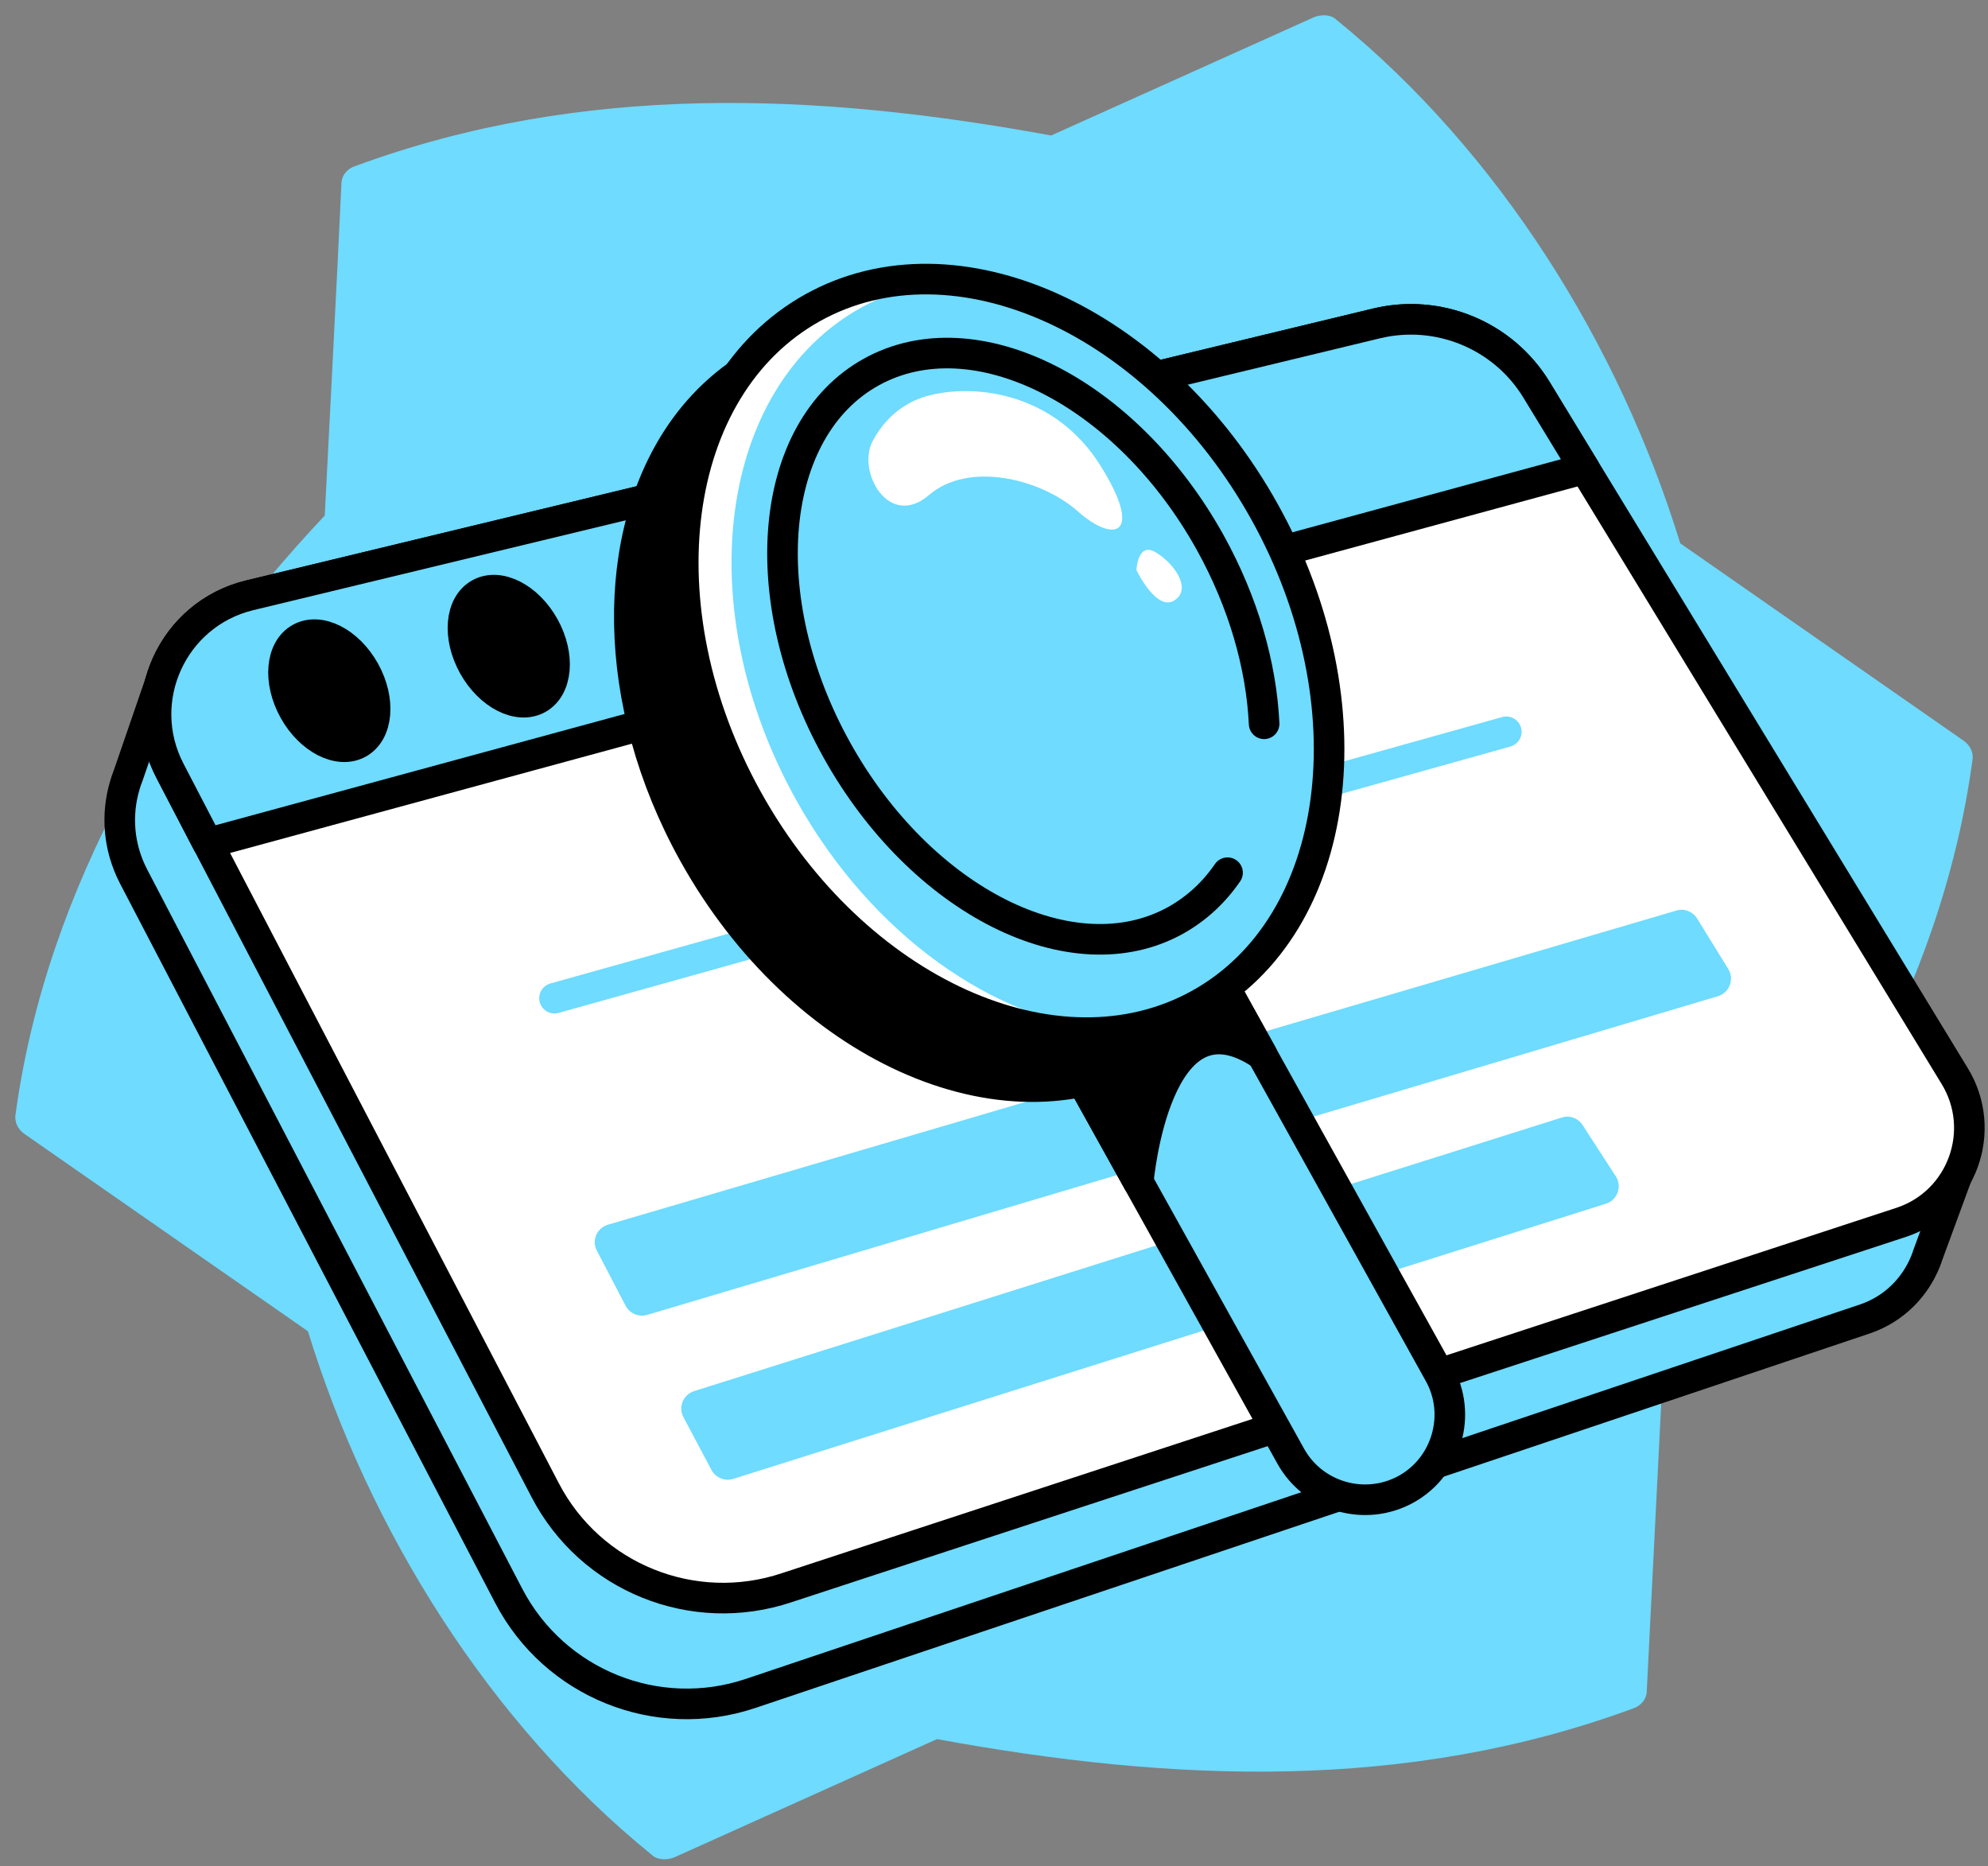 <svg width="65" height="61" viewBox="0 0 65 61" fill="none" xmlns="http://www.w3.org/2000/svg">
<rect x="0" y="0" width="65" height="61" fill="#808080" stroke="none"/>
<g id="Group 2517">
<path id="Vector" d="M54.938 17.761C52.935 11.253 49.023 4.973 43.7 0.649C43.52 0.469 43.197 0.469 42.97 0.559L34.369 4.429C26.677 3.017 19.033 2.7 11.617 5.428C11.341 5.517 11.162 5.745 11.162 6.02C11.072 8.113 10.618 16.852 10.618 16.852C5.516 22.265 1.514 29.047 0.51 36.416C0.462 36.691 0.599 36.919 0.785 37.056L10.068 43.516C12.071 50.023 15.983 56.304 21.306 60.628C21.486 60.807 21.809 60.807 22.036 60.718L30.637 56.848C38.329 58.26 45.973 58.577 53.389 55.849C53.664 55.759 53.844 55.532 53.844 55.257L54.388 44.425C59.484 39.012 63.492 32.229 64.49 24.86C64.538 24.585 64.401 24.358 64.215 24.221L54.938 17.761Z" fill="#6EDBFF"/>
<g id="Group 2091">
<path id="Vector_2" d="M62.959 41.227C62.983 41.167 63.007 41.102 63.025 41.042L64.317 37.531L61.822 36.879L49.023 16.166C47.934 14.401 45.829 13.534 43.807 14.019L7.663 22.745L5.3 22.129L4.188 25.359C4.146 25.461 4.11 25.568 4.08 25.676C3.799 26.621 3.865 27.68 4.367 28.649L16.634 52.167C18.13 55.032 21.485 56.383 24.541 55.355L60.985 43.111C61.93 42.788 62.618 42.076 62.959 41.227Z" fill="#6EDBFF" stroke="black" stroke-miterlimit="10" stroke-linecap="round" stroke-linejoin="round"/>
<path id="Vector_3" d="M62.175 39.952L25.731 51.896C22.669 52.925 19.313 51.573 17.824 48.708L5.557 25.196C4.354 22.893 5.634 20.07 8.164 19.46L45.009 10.572C47.024 10.087 49.13 10.949 50.224 12.719L63.903 35.161C65.004 36.943 64.16 39.288 62.175 39.952Z" fill="white" stroke="black" stroke-miterlimit="10" stroke-linecap="round" stroke-linejoin="round"/>
<path id="Vector_4" d="M51.809 15.32L50.224 12.719C49.136 10.954 47.03 10.087 45.009 10.571L8.164 19.459C5.64 20.07 4.354 22.887 5.557 25.195L6.789 27.564L51.809 15.32Z" fill="#6EDBFF" stroke="black" stroke-miterlimit="10" stroke-linecap="round" stroke-linejoin="round"/>
<path id="Vector_5" d="M11.72 24.293C12.358 23.938 12.449 22.883 11.923 21.936C11.396 20.988 10.453 20.508 9.814 20.863C9.176 21.217 9.086 22.273 9.612 23.22C10.138 24.167 11.082 24.647 11.72 24.293Z" fill="black" stroke="black" stroke-miterlimit="10" stroke-linecap="round" stroke-linejoin="round"/>
<path id="Vector_6" d="M17.587 22.837C18.225 22.483 18.316 21.427 17.79 20.48C17.263 19.533 16.319 19.053 15.681 19.408C15.043 19.762 14.953 20.817 15.479 21.765C16.005 22.712 16.949 23.192 17.587 22.837Z" fill="black" stroke="black" stroke-miterlimit="10" stroke-linecap="round" stroke-linejoin="round"/>
<path id="Vector_7" d="M18.13 32.629L49.25 23.921" stroke="#6EDBFF" stroke-miterlimit="10" stroke-linecap="round" stroke-linejoin="round"/>
<g id="Group">
<path id="Vector_8" d="M56.51 31.678L55.487 30.021C55.343 29.794 55.068 29.686 54.811 29.764L19.875 40.034C19.516 40.141 19.337 40.548 19.516 40.883L20.455 42.683C20.587 42.935 20.88 43.06 21.155 42.983L56.175 32.563C56.546 32.45 56.713 32.013 56.51 31.678Z" fill="#6EDBFF"/>
<path id="Vector_9" d="M51.066 36.53L22.697 45.472C22.338 45.585 22.171 45.992 22.344 46.321C22.625 46.847 23.014 47.589 23.265 48.056C23.403 48.307 23.696 48.426 23.971 48.343L52.507 39.347C52.884 39.227 53.046 38.785 52.83 38.45L51.748 36.781C51.598 36.548 51.323 36.446 51.066 36.53Z" fill="#6EDBFF"/>
</g>
<g id="Group_2">
<path id="Vector_10" d="M39.585 18.508C43.078 24.794 42.127 31.99 37.455 34.585C32.784 37.181 26.175 34.185 22.682 27.904C19.93 22.958 19.936 17.443 22.341 14.052C22.993 13.137 23.818 12.377 24.811 11.827C29.477 9.231 36.092 12.222 39.585 18.508Z" fill="black" stroke="black" stroke-miterlimit="10" stroke-linecap="round" stroke-linejoin="round"/>
<path id="Vector_11" d="M22.94 14.352C22.94 14.352 26.044 9.783 28.975 10.112C31.905 10.441 30.027 32.368 30.027 32.368C30.027 32.368 21.905 16.093 22.94 14.352Z" stroke="black" stroke-miterlimit="10" stroke-linecap="round" stroke-linejoin="round"/>
<path id="Vector_12" d="M45.979 48.677C44.639 49.418 42.941 48.934 42.199 47.594L33.215 31.439C32.474 30.099 32.958 28.401 34.298 27.659C35.638 26.917 37.337 27.402 38.078 28.741L47.056 44.903C47.798 46.23 47.313 47.935 45.979 48.677Z" fill="#6EDBFF" stroke="black" stroke-miterlimit="10" stroke-linecap="round" stroke-linejoin="round"/>
<path id="Vector_13" d="M38.078 28.737C37.337 27.397 35.632 26.913 34.298 27.654C32.958 28.396 32.474 30.1 33.215 31.434L37.217 38.636C37.217 38.636 37.773 32.104 41.272 34.485L38.078 28.737Z" fill="black" stroke="black" stroke-miterlimit="10" stroke-linecap="round" stroke-linejoin="round"/>
<path id="Vector_14" d="M39.222 32.821C43.891 30.226 44.845 23.027 41.352 16.741C37.859 10.456 31.242 7.463 26.574 10.057C21.905 12.652 20.951 19.851 24.444 26.137C27.937 32.422 34.553 35.415 39.222 32.821Z" fill="#6EDBFF"/>
<path id="Vector_15" d="M26.024 26.135C22.531 19.848 23.482 12.653 28.154 10.057C29.051 9.561 30.02 9.274 31.025 9.166C29.458 9.028 27.932 9.298 26.575 10.057C21.909 12.653 20.952 19.848 24.445 26.135C27.268 31.213 32.125 34.138 36.354 33.707C32.544 33.378 28.501 30.591 26.024 26.135Z" fill="white"/>
<path id="Vector_16" d="M39.222 32.821C43.891 30.226 44.845 23.027 41.352 16.741C37.859 10.456 31.242 7.463 26.574 10.057C21.905 12.652 20.951 19.851 24.444 26.137C27.937 32.422 34.553 35.415 39.222 32.821Z" stroke="black" stroke-miterlimit="10" stroke-linecap="round" stroke-linejoin="round"/>
<path id="Vector_17" d="M40.136 28.527C39.693 29.173 39.125 29.7 38.443 30.082C35.075 31.955 30.111 29.46 27.36 24.514C24.608 19.568 25.111 14.035 28.484 12.163C31.858 10.291 36.816 12.785 39.567 17.731C40.662 19.705 41.242 21.769 41.332 23.659" stroke="black" stroke-miterlimit="10" stroke-linecap="round" stroke-linejoin="round"/>
<path id="Vector_18" d="M30.374 12.928C31.995 12.516 34.525 12.904 35.972 15.207C37.419 17.51 36.433 17.773 35.248 16.72C34.064 15.668 31.695 15.052 30.374 16.182C29.058 17.312 28.005 15.405 28.532 14.418C29.058 13.431 29.841 13.066 30.374 12.928Z" fill="white"/>
<path id="Vector_19" d="M37.157 18.634C37.157 18.634 37.193 17.719 37.767 18.042C38.342 18.371 38.999 19.226 38.407 19.621C37.815 20.016 37.157 18.634 37.157 18.634Z" fill="white"/>
</g>
</g>
</g>
</svg>
